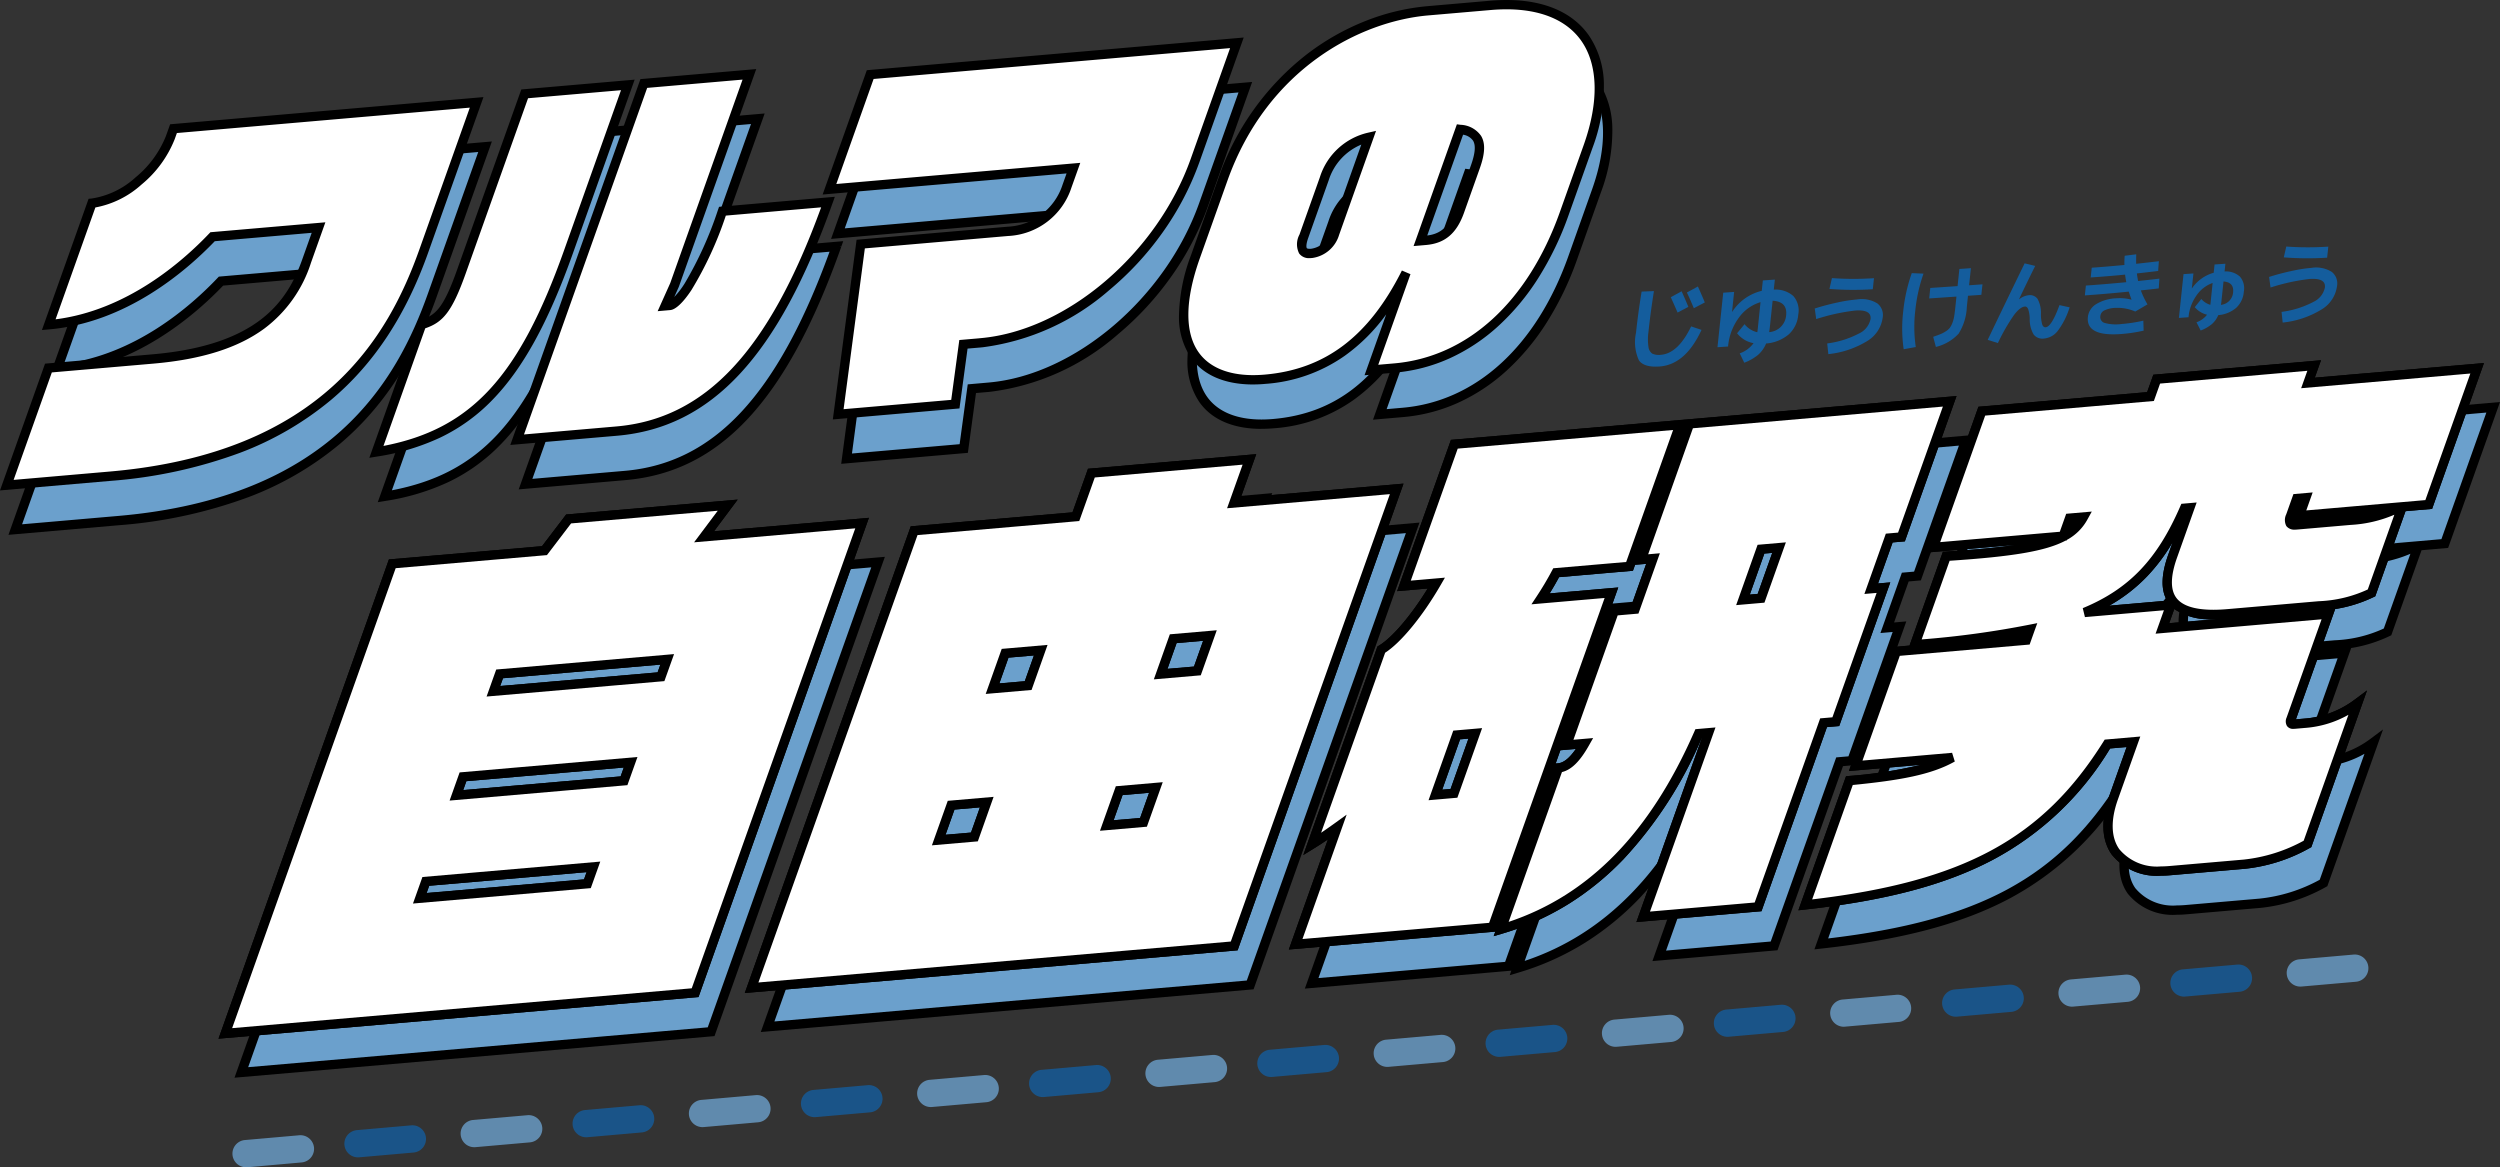 <svg xmlns="http://www.w3.org/2000/svg" width="268.215" height="125.234" viewBox="0 0 268.215 125.234">
  <rect x="0" y="0" width="268.215" height="125.234" fill="#333333" stroke="none"/>
  <g id="Group_136784" data-name="Group 136784" transform="translate(-179.935 -124.635)">
    <g id="Group_135275" data-name="Group 135275" transform="translate(204.873 227.04)" opacity="0.8">
      <path id="パス_156998" data-name="パス 156998" d="M-1.038,24.6a1.463,1.463,0,0,1-1.456-1.335,1.463,1.463,0,0,1,1.329-1.586l5.831-.513a1.463,1.463,0,1,1,.256,2.915L-.909,24.6C-.952,24.6-1,24.6-1.038,24.6ZM23.45,22.447a1.463,1.463,0,0,1-.127-2.921l5.831-.513a1.463,1.463,0,0,1,.256,2.915l-5.831.513C23.537,22.445,23.493,22.447,23.45,22.447Zm24.489-2.154a1.463,1.463,0,0,1-.127-2.921l5.831-.513a1.463,1.463,0,1,1,.256,2.915l-5.831.513C48.025,20.291,47.982,20.293,47.939,20.293Zm24.489-2.154a1.463,1.463,0,0,1-.127-2.921l5.831-.513a1.463,1.463,0,0,1,.256,2.915l-5.831.513C72.514,18.137,72.471,18.139,72.428,18.139Zm24.489-2.154a1.463,1.463,0,0,1-.127-2.921l5.831-.513a1.463,1.463,0,1,1,.256,2.915l-5.831.513C97,15.982,96.96,15.984,96.917,15.984Zm24.489-2.154a1.463,1.463,0,0,1-.127-2.921l5.831-.513a1.463,1.463,0,0,1,.256,2.915l-5.831.513C121.492,13.828,121.448,13.83,121.405,13.83Zm24.489-2.154a1.463,1.463,0,0,1-.127-2.921l5.831-.513a1.463,1.463,0,1,1,.256,2.915l-5.831.513C145.98,11.674,145.937,11.676,145.894,11.676Zm24.489-2.154a1.463,1.463,0,0,1-.127-2.921l5.831-.513A1.463,1.463,0,0,1,176.344,9l-5.831.513C170.469,9.519,170.426,9.521,170.383,9.521Zm24.489-2.154a1.463,1.463,0,0,1-.127-2.921l5.831-.513a1.463,1.463,0,0,1,.256,2.915L195,7.361Q194.936,7.367,194.872,7.367Zm24.489-2.154a1.463,1.463,0,0,1-.127-2.921l5.831-.513a1.463,1.463,0,1,1,.257,2.915l-5.831.513Q219.425,5.213,219.361,5.213Z" transform="translate(2.5 -1.773)" fill="#6ba0cc"/>
      <path id="パス_156999" data-name="パス 156999" d="M-2.552,22.713a1.463,1.463,0,0,1-1.456-1.335,1.463,1.463,0,0,1,1.329-1.586l5.831-.513a1.463,1.463,0,1,1,.257,2.915l-5.831.513Q-2.488,22.713-2.552,22.713Zm24.489-2.156a1.463,1.463,0,0,1-.127-2.921l5.831-.513a1.463,1.463,0,1,1,.257,2.915l-5.831.513Q22,20.557,21.937,20.557ZM46.425,18.4A1.463,1.463,0,0,1,46.3,15.48l5.831-.513a1.463,1.463,0,1,1,.257,2.915l-5.831.513C46.512,18.4,46.468,18.4,46.425,18.4Zm24.489-2.156a1.463,1.463,0,0,1-.127-2.921l5.831-.513a1.463,1.463,0,1,1,.257,2.915l-5.831.513C71,16.243,70.957,16.245,70.914,16.245ZM95.4,14.089a1.463,1.463,0,0,1-.127-2.921l5.831-.513a1.463,1.463,0,1,1,.257,2.915l-5.831.513C95.489,14.087,95.445,14.089,95.4,14.089Zm24.489-2.156a1.463,1.463,0,0,1-.127-2.921L125.6,8.5a1.463,1.463,0,1,1,.257,2.915l-5.831.513C119.977,11.931,119.934,11.933,119.891,11.933ZM144.38,9.777a1.463,1.463,0,0,1-.127-2.921l5.831-.513a1.463,1.463,0,1,1,.257,2.915l-5.831.513C144.466,9.775,144.423,9.777,144.38,9.777Zm24.489-2.156a1.463,1.463,0,0,1-.127-2.921l5.831-.513a1.463,1.463,0,1,1,.257,2.915L169,7.616C168.955,7.62,168.911,7.621,168.868,7.621Zm24.489-2.156a1.463,1.463,0,0,1-.127-2.921l5.831-.513a1.463,1.463,0,0,1,.257,2.915l-5.831.513Q193.422,5.466,193.357,5.466Z" transform="translate(16.023 -0.949)" fill="#145d9d"/>
    </g>
    <g id="Group_135305" data-name="Group 135305" transform="translate(180.666 125.135)">
      <g id="Group_135302" data-name="Group 135302" transform="translate(0.001 0)">
        <path id="Union_546" data-name="Union 546" d="M4.467,38.983l11.194-.969c11.026-.954,14.69-5.4,16.5-10.5l1.283-3.6L22.071,24.9c-3.52,3.714-9.771,8.77-17.578,9.445L9.133,21.3c3.311-.286,7.231-3.737,8.4-7.031l.345-.965L50.4,10.481,44.732,26.43c-4,11.242-12.21,22.3-33.62,24.157h0L0,51.552ZM44.5,34.324c1.874-.589,2.768-1.472,4.269-5.692L55.552,9.57l11.069-.962-6.37,17.924c-5.173,14.539-10.8,19.835-20.6,21.452ZM68.336,8.459l11.33-.981-8.032,22.58-1.008,2.257.513-.043c.515-.047,2.666-1.766,5.6-10.021l.032-.091L88.1,21.177C82.461,37.036,75.555,44.872,65.432,45.751l-10.686.926ZM91.612,25.684,107.4,24.318a7.013,7.013,0,0,0,6.34-4.852l.688-1.931L88.255,19.8,92.628,7.5l39.34-3.407L127.487,16.7c-3.84,10.806-13.918,18.791-23.009,19.58h0l-1.846.161-.871,6.418-12.57,1.087Zm35.889,1.4,2.965-8.349C134.481,7.45,143.871,1.4,152.452.655l6.688-.577c10-.868,13.909,5.563,10.5,15.137l-2.559,7.207c-3.517,9.884-10.262,15.875-18.2,16.561l-2.49.216,3.718-10.453c-4,7.969-9.252,10.937-15.129,11.443q-.657.057-1.28.057C127.663,40.246,124.27,36.174,127.5,27.089Zm13.85-8.439-2.2,6.195c-.578,1.625.028,1.911.845,1.84a3,3,0,0,0,2.46-2.128l3.667-10.324A6.586,6.586,0,0,0,141.351,18.65Zm10.885,5.059c-.2.569-.408,1.143-.581,1.625l.558-.047c1.634-.141,2.85-.888,3.646-3.129l1.7-4.789c.781-2.2.644-3.674-1.66-3.984ZM88.1,21.177h0Zm.025-.062-.019.062A.364.364,0,0,1,88.122,21.116Zm.007-.024c0,.008,0,.016-.007.024Z" transform="translate(0.906 4.762)" fill="#6ba0cc"/>
        <path id="Union_546_-_Outline" data-name="Union 546 - Outline" d="M-.732,52.118,4.1,38.513l11.514-1C26.947,36.535,30.1,31.827,31.69,27.35l1.022-2.871-10.409.9c-3.153,3.292-9.542,8.75-17.766,9.461l-.775.067L8.77,20.829l.32-.028a9,9,0,0,0,4.723-2.27,11.034,11.034,0,0,0,3.254-4.43l.454-1.268L51.134,9.915,45.2,26.6C42.8,33.353,39.386,38.526,34.772,42.41a33.946,33.946,0,0,1-9.758,5.666,51.178,51.178,0,0,1-13.858,3.008ZM4.831,39.454.732,50.987l10.359-.9C33.927,48.1,40.959,35.538,44.261,26.262L49.67,11.046,18.246,13.774l-.237.663a12.054,12.054,0,0,1-3.548,4.856A10.168,10.168,0,0,1,9.5,21.761l-4.269,12c7.635-.962,13.569-6.139,16.478-9.208l.131-.138,12.337-1.068-1.544,4.336a14.2,14.2,0,0,1-4.967,7.035c-2.834,2.1-6.746,3.341-11.961,3.792Zm34.061,9.162,5.226-14.694.238-.075c1.627-.511,2.439-1.141,3.948-5.382L55.188,9.1,67.352,8.043,60.722,26.7c-2.63,7.392-5.388,12.4-8.679,15.754a19.381,19.381,0,0,1-5.552,3.992,24.845,24.845,0,0,1-6.763,2.032Zm6-13.893L40.406,47.341c9.42-1.814,14.549-7.419,19.374-20.976l6.11-17.191-9.974.867L49.245,28.8C47.757,32.983,46.776,34.075,44.894,34.722Zm9.12,12.52L67.973,7.988,80.4,6.912,72.091,30.261l-.492,1.1a8.933,8.933,0,0,0,1.129-1.473,39.791,39.791,0,0,0,3.543-7.808l.138-.394,12.421-1.076-.219.616v0l-.01,0c0-.014,0-.03,0-.047h-.152l.129.042-.121-.03.142.038h0l.009,0h0l0,.009-.009.03-.019.06h0l-.007.018c-5.808,16.341-12.93,24.021-23.093,24.9ZM68.7,8.929,55.478,46.112l9.911-.859c9.569-.831,16.365-8.092,21.974-23.51l-10.226.886a38.965,38.965,0,0,1-3.687,7.985c-.883,1.337-1.687,2.1-2.264,2.155l-1.361.114,1.346-3.011L78.934,8.043ZM88.611,44.5l2.558-19.276,16.215-1.4a6.511,6.511,0,0,0,5.879-4.5l.005-.015.427-1.2L87.524,20.369,92.265,7.031l40.435-3.5-4.742,13.338a31.072,31.072,0,0,1-4,7.63,32.706,32.706,0,0,1-5.686,6.133,25.57,25.57,0,0,1-13.75,6.147l-1.45.126-.871,6.418Zm3.443-18.349L89.766,43.393l11.55-1,.871-6.418,2.269-.2c9.252-.815,18.948-9.085,22.56-19.247l4.221-11.872L92.992,7.971l-4,11.267,26.172-2.269-.947,2.657a7.527,7.527,0,0,1-6.784,5.191Zm41.649,14.6h0c-3.034,0-5.338-.993-6.664-2.872a7.765,7.765,0,0,1-1.284-4.486,19.169,19.169,0,0,1,1.276-6.466L130,18.573a28.692,28.692,0,0,1,9.447-13.225,26.135,26.135,0,0,1,6.336-3.6A23.657,23.657,0,0,1,152.408.157L159.1-.42c.612-.053,1.215-.08,1.79-.08,4.031,0,7.086,1.31,8.834,3.788a9.491,9.491,0,0,1,1.62,5.273,18.811,18.811,0,0,1-1.229,6.822l-2.559,7.207a33.447,33.447,0,0,1-3.261,6.762,25.234,25.234,0,0,1-4.317,5.171,20.019,20.019,0,0,1-5.189,3.429,18.008,18.008,0,0,1-5.86,1.53l-3.264.283,2.324-6.535a19.48,19.48,0,0,1-4.445,4.444,16.834,16.834,0,0,1-8.515,3.013C134.579,40.726,134.134,40.745,133.7,40.745ZM160.887.5c-.547,0-1.12.026-1.7.076l-6.688.577c-7.256.631-17.256,5.659-21.557,17.754l-2.965,8.349c-1.579,4.44-1.62,7.911-.117,10.041,1.13,1.6,3.152,2.448,5.847,2.448v0c.4,0,.818-.019,1.237-.055,6.506-.561,11.185-4.109,14.725-11.169l.918.392-3.458,9.72,1.715-.149c7.865-.68,14.343-6.6,17.771-16.231l2.559-7.207c1.649-4.632,1.554-8.6-.266-11.184C167.351,1.663,164.579.5,160.887.5Zm-21.1,26.695a1.3,1.3,0,0,1-1.138-.5,2.189,2.189,0,0,1,.033-2.02l2.2-6.186a7.086,7.086,0,0,1,5.133-4.745l.886-.2L142.93,24.71a3.5,3.5,0,0,1-2.872,2.47l-.021,0C139.947,27.191,139.862,27.195,139.782,27.195Zm5.531-12.181a6.143,6.143,0,0,0-3.485,3.785l-.006.018-2.2,6.195c-.306.861-.174,1.085-.158,1.108s.123.075.321.075c.048,0,.1,0,.157-.007a2.493,2.493,0,0,0,2.034-1.768l.01-.03ZM150.92,25.9l.263-.733c.1-.269.2-.566.313-.875l.268-.75,3.8-10.7.4.054a2.807,2.807,0,0,1,2.192,1.182c.625,1.025.227,2.468-.128,3.465l-1.7,4.789c-.787,2.217-2.044,3.284-4.074,3.459Zm5.311-11.946-3.525,9.925-.268.751-.05.139c1.119-.138,2.237-.631,3-2.775l1.7-4.789c.448-1.26.518-2.114.216-2.609A1.6,1.6,0,0,0,156.232,13.952Z" transform="translate(0.906 4.762)"/>
        <g id="Group_135301" data-name="Group 135301" transform="translate(23.441 38.715)">
          <path id="Union_547" data-name="Union 547" d="M17.913,21.27l16.326-1.413,2.593-3.4L53.9,14.979l-2.535,3.393L68.314,16.9,50.4,67.287,0,71.656Zm3.594,34.074-.643,1.811L38.846,55.6l.647-1.81ZM25.5,44.121l-.705,1.988,17.981-1.558.709-1.988ZM29.43,33.079l-.666,1.868,17.98-1.558.666-1.868ZM73.9,17.721l17.354-1.5,1.665-4.675,16.955-1.47L108.2,14.746l17.469-1.517L108.235,62.268,56.46,66.755ZM77.864,47.17l-1.326,3.741,3.826-.333,1.324-3.738ZM95.9,45.607l-1.332,3.74,3.941-.34,1.328-3.741ZM83.661,30.866l-1.348,3.8,3.82-.333,1.349-3.8ZM101.7,29.3l-1.349,3.8,3.941-.344,1.348-3.8Zm17.6,20.225c-.892.643-1.842,1.294-2.7,1.823l7.417-20.868c1.684-1,4.047-3.917,5.913-7.141l-3.478.3,5.4-15.2,24.2-2.1-5.4,15.2-7.877.686c-.51.958-1.064,1.9-1.666,2.8l7.6-.659-12.761,35.89L114.828,62.1Zm12.811-9.891-2.285,6.433,2-.172,2.285-6.434Zm10.92,3.535c.855-.077,1.769-.777,2.816-2.623l-1.942.165,5.111-14.378,2.226-.191,1.932-5.437-1.255.111L157.09,6.261,185,3.841l-5.177,14.554-1.31.115-1.932,5.437,1.312-.114L172.784,38.21l-1.313.114-7.027,19.753L152.12,59.147l7.021-19.754-1.083.091c-4.388,10.009-10.917,17.943-21.181,20.983ZM164.759,19.7l-1.931,5.438,1.938-.169,1.935-5.436Zm9.485,24.839c5.215-.509,8.572-1.084,11.065-2.488l-10.392.9,4.366-12.272,13.93-1.21c.122-.349.267-.758.413-1.168a99.028,99.028,0,0,1-12.365,1.639l3.366-9.468c10.419-.675,13.319-1.662,14.722-4.224l-1.481.13-.684,1.93-13.931,1.206L188.444,4.9l18.1-1.565.666-1.869L224.1,0l-.666,1.868L241.591.3,236.4,14.91l-2.853.249-3.285,9.232a14.277,14.277,0,0,1-5.643,1.4l-9.761.846c-5.935.513-7.516-1.727-5.939-6.168l1.853-5.2-.571.049c-2.474,5.709-5.536,9.033-10.725,11.185l9.244-.8c-.31.88-.621,1.754-.892,2.515l17.808-1.547L221.62,37.942c-.169.467.018.562.363.535l1.085-.1a10.757,10.757,0,0,0,5.682-2.136l-5.36,15.082a17.5,17.5,0,0,1-6.8,2.175l-7.991.693c-4.737.41-7.995-2.256-6.02-7.807l2.141-6.02-2.8.242c-6.784,10.843-15.942,15.431-32.415,17.257Zm48-30.272-.666,1.868c-.332.934.08,1.019.712.961L228,16.6a13.227,13.227,0,0,0,5.319-1.424l-10.791.934.686-1.93Z" transform="translate(1.719 4.187)" fill="#6ba0cc"/>
          <path id="Union_547_-_Outline" data-name="Union 547 - Outline" d="M224.837-.565,224.171,1.3,242.323-.27l-5.564,15.651-2.853.249-3.247,9.125-.187.089a15.083,15.083,0,0,1-4.117,1.279l-4.211,11.839.889-.078a10.205,10.205,0,0,0,5.416-2.038l1.324-.99L223.8,51.672l-.163.092a18.112,18.112,0,0,1-7,2.237h-.007l-7.991.693c-.329.028-.656.043-.971.043a6.2,6.2,0,0,1-5.285-2.272c-.758-1.074-1.421-3.029-.277-6.244l1.881-5.287-1.774.153a32.484,32.484,0,0,1-12.632,11.976c-5.072,2.665-11.433,4.35-20.018,5.3l-.794.088,5.115-14.381.316-.031a49.137,49.137,0,0,0,7.735-1.2l-7.745.67,4.734-13.307,1.77-.154,3.577-10.062.329-.021c3.172-.205,5.581-.435,7.458-.718l-9.531.825,5.559-15.648,18.1-1.565L206.845,1Zm-2.131,3,.666-1.868-15.8,1.372L206.9,3.806l-18.1,1.565-4.823,13.576,12.836-1.112.684-1.93,2.732-.24-.449.82a5.446,5.446,0,0,1-2.215,2.221l-.025.069-.122.011c-2.16,1.147-5.809,1.72-12.438,2.16l-3,8.437a98.988,98.988,0,0,0,11.54-1.575l.861-.17-.348.981c-.127.357-.251.708-.357,1.012l-.107.305-13.932,1.21-4,11.236,9.617-.833.289.934c-2.552,1.438-5.959,2.023-10.946,2.519L170.243,57.28c16.239-1.915,24.754-6.55,31.252-16.935l.132-.211,3.82-.33-2.4,6.752c-.792,2.225-.739,4.069.152,5.332a5.243,5.243,0,0,0,4.468,1.848c.287,0,.585-.013.885-.039l7.987-.692a17.091,17.091,0,0,0,6.444-2.023l4.8-13.512a11.084,11.084,0,0,1-4.677,1.41l-1.079.1c-.054,0-.1.006-.142.006a.794.794,0,0,1-.7-.315.982.982,0,0,1-.038-.895L224.9,27.227l-17.809,1.547.261-.733c.214-.6.429-1.206.633-1.782l-8.471.736-.235-.96c4.957-2.056,7.987-5.22,10.458-10.921l.119-.274L211.5,14.7l-2.114,5.936c-.688,1.938-.721,3.367-.1,4.248s1.968,1.324,4.006,1.324c.467,0,.978-.024,1.518-.07l9.787-.848a13.845,13.845,0,0,0,5.259-1.262l2.853-8.016a13.734,13.734,0,0,1-4.68,1.09l-5.7.494c-.116.011-.217.016-.307.016a1.065,1.065,0,0,1-.9-.383,1.394,1.394,0,0,1-.014-1.259l.774-2.171,2.063-.18-.686,1.931,10.017-.867h0l2.761-.241L240.86.86ZM208.319,25.226c-.679-1.164-.638-2.78.124-4.926l.478-1.343a19.9,19.9,0,0,1-2.707,3.627,17.563,17.563,0,0,1-4.1,3.182Zm4.974,1.981a6.628,6.628,0,0,1-4.2-1.084c-.172.486-.354,1-.539,1.52l5.064-.44Q213.454,27.207,213.293,27.207ZM185.735,3.275,180.19,18.865l-1.31.115-1.564,4.4,1.312-.114-5.479,15.414-1.313.114-7.027,19.753-13.42,1.164,7.022-19.756H158.4a44.437,44.437,0,0,1-8.364,12.978,30.685,30.685,0,0,1-5.867,4.8,29.024,29.024,0,0,1-7.145,3.209l-.942.279.172-.485L114.1,62.661l4.2-11.822c-.513.349-1,.666-1.437.938l-1.212.75,7.955-22.382.156-.092c1.417-.838,3.462-3.244,5.237-6.128l-3.28.285,5.771-16.233,25.3-2.193h0Zm-6.273,14.649,4.809-13.518L157.453,6.732l-4.8,13.52,1.255-.111-2.3,6.474-2.226.191L144.633,40.15l2.114-.179-.468.825c-.952,1.678-1.875,2.586-2.878,2.822l-5.716,16.072c8.642-2.881,15.164-9.567,19.915-20.405l.119-.272,2.153-.182-7.02,19.752,11.23-.974,7.027-19.753,1.313-.114L177.164,24.4l-1.312.114,2.3-6.473Zm-29.169,3.151,5.034-14.161-23.108,2-5.035,14.161,3.66-.318-.481.832c-1.927,3.33-4.234,6.133-5.933,7.223l-6.864,19.313c.458-.309.942-.647,1.439-1.006l1.3-.939L115.56,61.53l20.027-1.736L147.98,24.941l-7.856.681.574-.864c.574-.865,1.127-1.794,1.641-2.761l.128-.24Zm.582,4.6,1.564-4.4-1.192.105-.226.636-7.928.69c-.324.6-.661,1.18-1.009,1.742l7.359-.638-.729,2.05ZM142.728,42.7l.256-.023c.612-.055,1.242-.562,1.913-1.543l-1.662.141ZM110.6,9.506l-1.665,4.675L126.4,12.664,108.6,62.738,55.729,67.32l17.8-50.07,17.354-1.5,1.665-4.675Zm-3.129,5.806,1.665-4.675-15.86,1.375-1.665,4.675-17.354,1.5-17.067,48,50.68-4.392,17.07-48Zm-52.506-.927-2.535,3.393,16.614-1.441L50.765,67.758l-51.5,4.463L17.55,20.8l16.426-1.421,2.593-3.4Zm-4.671,4.582,2.535-3.393L37.1,16.94l-2.593,3.4-16.226,1.4L.732,71.091l49.307-4.274,17.544-49.35Zm117.138,0-2.3,6.472L162.1,25.7l2.3-6.474ZM164.4,24.5l1.566-4.4-.847.073-1.563,4.4Zm-58.036,3.894-1.715,4.835-5.036.44,1.717-4.834Zm-2.443,3.9.98-2.763-2.844.249-.981,2.763Zm-15.71-2.321L86.5,34.8l-4.915.429L83.3,30.4ZM85.77,33.861l.981-2.763-2.726.238-.98,2.763ZM48.143,30.956l-1.036,2.9L28.032,35.512l1.036-2.9Zm-1.762,1.963.3-.832L29.793,33.549l-.3.833ZM134.838,38.9l-2.653,7.469-3.093.266,2.653-7.468Zm-3.38,6.528,1.918-5.4-.9.078-1.918,5.4ZM44.216,42l-1.079,3.023L24.062,46.674l1.072-3.023Zm-1.8,2.083.34-.952L25.862,44.592l-.338.952Zm58.159.621-1.7,4.777-5.036.435,1.7-4.776Zm-2.423,3.836.961-2.705-2.842.246-.964,2.7ZM82.419,46.275l-1.691,4.773-4.92.428L77.5,46.7ZM80,50.108l.957-2.7-2.73.235-.958,2.705ZM40.226,53.221l-1.017,2.846L20.134,57.721l1.01-2.847Zm-1.743,1.905.277-.775L21.871,55.815l-.275.775Z" transform="translate(1.719 4.187)"/>
          <g id="Group_135300" data-name="Group 135300" transform="translate(0 0)">
            <path id="Path_157017" data-name="Path 157017" d="M12.744,127.076,30.658,76.693l16.328-1.415,2.59-3.4L66.644,70.4l-2.538,3.391,16.955-1.47L63.148,122.707Zm39.495-17.869-17.984,1.559-.644,1.81,17.981-1.558Zm3.99-11.222L38.245,99.544l-.706,1.986,17.981-1.559Zm3.928-11.043L42.173,88.5l-.665,1.868L59.489,88.81Z" transform="translate(-12.744 -55.42)" fill="#fff"/>
            <path id="Path_157017_-_Outline" data-name="Path 157017 - Outline" d="M12.012,127.642,30.295,76.222,46.723,74.8l2.59-3.4,18.4-1.595L65.176,73.2l16.617-1.44L63.512,123.177ZM31.021,77.163,13.476,126.511l49.309-4.275L80.329,72.889l-17.293,1.5L65.575,71,49.84,72.36l-2.59,3.4Zm1.857,35.979,1.012-2.846,19.081-1.654-1.017,2.847Zm1.739-1.905-.276.775,16.887-1.463.277-.775Zm2.189-9.141,1.075-3.022L56.962,97.42l-1.08,3.022Zm1.8-2.081-.338.951L55.156,99.5l.34-.951Zm2.168-9.08,1.034-2.9,19.08-1.654-1.038,2.9Zm1.761-1.963-.3.832,16.886-1.464.3-.832Z" transform="translate(-12.744 -55.42)"/>
            <path id="Path_157018" data-name="Path 157018" d="M12.744,127.076,30.658,76.693l16.328-1.415,2.59-3.4L66.644,70.4l-2.538,3.391,16.955-1.47L63.148,122.707Zm39.495-17.869-17.984,1.559-.644,1.81,17.981-1.558Zm3.99-11.222L38.245,99.544l-.706,1.986,17.981-1.559Zm3.928-11.043L42.173,88.5l-.665,1.868L59.489,88.81Z" transform="translate(-12.744 -55.42)" fill="#fff"/>
            <path id="Path_157018_-_Outline" data-name="Path 157018 - Outline" d="M12.012,127.642,30.295,76.222,46.723,74.8l2.59-3.4,18.4-1.595L65.176,73.2l16.617-1.44L63.512,123.177ZM31.021,77.163,13.476,126.511l49.309-4.275L80.329,72.889l-17.293,1.5L65.575,71,49.84,72.36l-2.59,3.4Zm1.857,35.979,1.012-2.846,19.081-1.654-1.017,2.847Zm1.739-1.905-.276.775,16.887-1.463.277-.775Zm2.189-9.141,1.075-3.022L56.962,97.42l-1.08,3.022Zm1.8-2.081-.338.951L55.156,99.5l.34-.951Zm2.168-9.08,1.034-2.9,19.08-1.654-1.038,2.9Zm1.761-1.963-.3.832,16.886-1.464.3-.832Z" transform="translate(-12.744 -55.42)"/>
            <path id="Path_157019" data-name="Path 157019" d="M84.2,120.873l17.438-49.037,17.352-1.5,1.666-4.676,16.955-1.47-1.666,4.676,17.467-1.515-17.436,49.037Zm25.228-19.917-3.824.331-1.327,3.74,3.826-.331Zm5.8-16.306-3.824.332-1.349,3.8,3.824-.331Zm12.354,14.734-3.938.341-1.331,3.74,3.94-.341Zm5.8-16.307-3.94.341-1.349,3.8,3.94-.341Z" transform="translate(-27.737 -54.115)" fill="#fff"/>
            <path id="Path_157019_-_Outline" data-name="Path 157019 - Outline" d="M83.468,121.438l17.806-50.073,17.352-1.5,1.666-4.676,18.05-1.565L136.676,68.3l17.466-1.515-17.8,50.073ZM102,72.306l-17.069,48,50.68-4.393,17.068-48-17.467,1.515,1.666-4.676-15.859,1.375L119.353,70.8Zm1.545,33.286,1.7-4.775,4.918-.426-1.692,4.775Zm2.422-3.835-.96,2.7,2.731-.236.958-2.7Zm15.609,2.273,1.7-4.776,5.033-.436-1.7,4.776ZM124,100.2l-.962,2.7,2.845-.246.961-2.7Zm-14.683-10.85,1.717-4.834,4.918-.427-1.716,4.835Zm2.444-3.893-.981,2.763,2.73-.236.981-2.763Zm15.593,2.33,1.717-4.834,5.035-.436-1.717,4.834Zm2.444-3.893-.981,2.763,2.845-.246.981-2.763Z" transform="translate(-27.737 -54.115)"/>
            <path id="Path_157020" data-name="Path 157020" d="M84.2,120.873l17.438-49.037,17.352-1.5,1.666-4.676,16.955-1.47-1.666,4.676,17.467-1.515-17.436,49.037Zm25.228-19.917-3.824.331-1.327,3.74,3.826-.331Zm5.8-16.306-3.824.332-1.349,3.8,3.824-.331Zm12.354,14.734-3.938.341-1.331,3.74,3.94-.341Zm5.8-16.307-3.94.341-1.349,3.8,3.94-.341Z" transform="translate(-27.737 -54.115)" fill="#fff"/>
            <path id="Path_157020_-_Outline" data-name="Path 157020 - Outline" d="M83.468,121.438l17.806-50.073,17.352-1.5,1.666-4.676,18.05-1.565L136.676,68.3l17.466-1.515-17.8,50.073ZM102,72.306l-17.069,48,50.68-4.393,17.068-48-17.467,1.515,1.666-4.676-15.859,1.375L119.353,70.8Zm1.545,33.286,1.7-4.775,4.918-.426-1.692,4.775Zm2.422-3.835-.96,2.7,2.731-.236.958-2.7Zm15.609,2.273,1.7-4.776,5.033-.436-1.7,4.776ZM124,100.2l-.962,2.7,2.845-.246.961-2.7Zm-14.683-10.85,1.717-4.834,4.918-.427-1.716,4.835Zm2.444-3.893-.981,2.763,2.73-.236.981-2.763Zm15.593,2.33,1.717-4.834,5.035-.436-1.717,4.834Zm2.444-3.893-.981,2.763,2.845-.246.981-2.763Z" transform="translate(-27.737 -54.115)"/>
            <path id="Path_157021" data-name="Path 157021" d="M186.017,74.692q-.763,1.438-1.666,2.805l7.6-.659-12.763,35.887-21.12,1.83,4.468-12.566c-.894.645-1.843,1.294-2.7,1.821l7.419-20.865c1.681-1,4.045-3.918,5.913-7.141l-3.481.3,5.406-15.2,24.2-2.1-5.4,15.2Zm-8.673,17.234-2,.174-2.285,6.431,2-.174Zm37.363-1.143-7.025,19.754-12.327,1.068,7.025-19.754-1.085.094c-4.389,10.01-10.915,17.94-21.181,20.982l6.153-17.3c.855-.075,1.769-.778,2.814-2.623l-1.941.168L192.249,78.8l2.228-.193,1.933-5.436-1.256.109,5.172-14.557L228.24,56.3l-5.176,14.554-1.312.115-1.934,5.435,1.314-.113-5.112,14.378Zm-4.771-18.79-1.941.168-1.93,5.436,1.94-.169Z" transform="translate(-43.236 -52.461)" fill="#fff"/>
            <path id="Path_157021_-_Outline" data-name="Path 157021 - Outline" d="M228.972,55.737l-5.544,15.59-1.313.115-1.565,4.4,1.314-.113-5.48,15.413-1.314.113-7.025,19.754-13.422,1.163,7.025-19.754h-.015a44.435,44.435,0,0,1-8.364,12.977,30.687,30.687,0,0,1-5.867,4.8,29.049,29.049,0,0,1-7.146,3.21l-.943.279.173-.486-22.151,1.919,4.2-11.822c-.514.35-1,.666-1.438.937l-1.21.748,7.956-22.375.156-.092c1.414-.838,3.459-3.244,5.237-6.128l-3.282.285,5.774-16.234ZM222.7,70.386l4.807-13.519-26.819,2.325-4.8,13.521,1.256-.109-2.3,6.471-2.227.193L187.87,92.612l2.113-.182-.468.826c-.951,1.68-1.873,2.588-2.877,2.822L180.92,112.15c8.643-2.883,15.165-9.568,19.916-20.4l.119-.272,2.155-.187-7.025,19.754,11.232-.973,7.025-19.755,1.314-.113L220.4,76.857l-1.314.113,2.3-6.47Zm-29.17,3.153,5.035-14.162-23.108,2-5.037,14.162,3.664-.319-.482.832c-1.93,3.33-4.237,6.133-5.933,7.223L160.8,102.589c.458-.309.942-.647,1.44-1.005l1.3-.938L158.8,113.99l20.025-1.735L191.217,77.4l-7.853.681.57-.863c.588-.889,1.14-1.819,1.641-2.764l.128-.24Zm.582,4.6,1.564-4.4-1.192.1-.228.641-7.928.687c-.319.59-.657,1.173-1.011,1.745l7.361-.639-.729,2.05Zm-8.149,17.022.258-.023c.6-.053,1.241-.57,1.908-1.541l-1.66.143Zm24.7-23.728-2.3,6.47-3.035.265,2.3-6.472Zm-3.026,5.53,1.563-4.4-.846.073-1.562,4.4Zm-29.565,14.4-2.654,7.467-3.093.269,2.653-7.467Zm-3.381,6.526,1.918-5.4-.9.079-1.917,5.4Z" transform="translate(-43.236 -52.461)"/>
            <path id="Path_157022" data-name="Path 157022" d="M186.017,74.692q-.763,1.438-1.666,2.805l7.6-.659-12.763,35.887-21.12,1.83,4.468-12.566c-.894.645-1.843,1.294-2.7,1.821l7.419-20.865c1.681-1,4.045-3.918,5.913-7.141l-3.481.3,5.406-15.2,24.2-2.1-5.4,15.2Zm-8.673,17.234-2,.174-2.285,6.431,2-.174Zm37.363-1.143-7.025,19.754-12.327,1.068,7.025-19.754-1.085.094c-4.389,10.01-10.915,17.94-21.181,20.982l6.153-17.3c.855-.075,1.769-.778,2.814-2.623l-1.941.168L192.249,78.8l2.228-.193,1.933-5.436-1.256.109,5.172-14.557L228.24,56.3l-5.176,14.554-1.312.115-1.934,5.435,1.314-.113-5.112,14.378Zm-4.771-18.79-1.941.168-1.93,5.436,1.94-.169Z" transform="translate(-43.236 -52.461)" fill="#fff"/>
            <path id="Path_157022_-_Outline" data-name="Path 157022 - Outline" d="M228.972,55.737l-5.544,15.59-1.313.115-1.565,4.4,1.314-.113-5.48,15.413-1.314.113-7.025,19.754-13.422,1.163,7.025-19.754h-.015a44.435,44.435,0,0,1-8.364,12.977,30.687,30.687,0,0,1-5.867,4.8,29.049,29.049,0,0,1-7.146,3.21l-.943.279.173-.486-22.151,1.919,4.2-11.822c-.514.35-1,.666-1.438.937l-1.21.748,7.956-22.375.156-.092c1.414-.838,3.459-3.244,5.237-6.128l-3.282.285,5.774-16.234ZM222.7,70.386l4.807-13.519-26.819,2.325-4.8,13.521,1.256-.109-2.3,6.471-2.227.193L187.87,92.612l2.113-.182-.468.826c-.951,1.68-1.873,2.588-2.877,2.822L180.92,112.15c8.643-2.883,15.165-9.568,19.916-20.4l.119-.272,2.155-.187-7.025,19.754,11.232-.973,7.025-19.755,1.314-.113L220.4,76.857l-1.314.113,2.3-6.47Zm-29.17,3.153,5.035-14.162-23.108,2-5.037,14.162,3.664-.319-.482.832c-1.93,3.33-4.237,6.133-5.933,7.223L160.8,102.589c.458-.309.942-.647,1.44-1.005l1.3-.938L158.8,113.99l20.025-1.735L191.217,77.4l-7.853.681.57-.863c.588-.889,1.14-1.819,1.641-2.764l.128-.24Zm.582,4.6,1.564-4.4-1.192.1-.228.641-7.928.687c-.319.59-.657,1.173-1.011,1.745l7.361-.639-.729,2.05Zm-8.149,17.022.258-.023c.6-.053,1.241-.57,1.908-1.541l-1.66.143Zm24.7-23.728-2.3,6.47-3.035.265,2.3-6.472Zm-3.026,5.53,1.563-4.4-.846.073-1.562,4.4Zm-29.565,14.4-2.654,7.467-3.093.269,2.653-7.467Zm-3.381,6.526,1.918-5.4-.9.079-1.917,5.4Z" transform="translate(-43.236 -52.461)"/>
            <path id="Path_157023" data-name="Path 157023" d="M291.3,66.6l-3.284,9.234a14.3,14.3,0,0,1-5.643,1.4l-9.759.846c-5.937.514-7.518-1.727-5.94-6.168l1.851-5.2-.571.05c-2.472,5.71-5.537,9.034-10.726,11.183l9.247-.8c-.311.877-.624,1.753-.895,2.513l17.81-1.544-4.014,11.277c-.168.469.02.565.363.536l1.085-.094a10.767,10.767,0,0,0,5.682-2.136l-5.361,15.08a17.531,17.531,0,0,1-6.8,2.177l-7.99.692c-4.737.411-8-2.254-6.021-7.805l2.142-6.02-2.8.243c-6.786,10.84-15.942,15.43-32.415,17.255L232,95.979c5.216-.509,8.573-1.083,11.066-2.489l-10.389.9,4.363-12.274,13.93-1.207c.124-.351.269-.76.416-1.169a99.668,99.668,0,0,1-12.367,1.64l3.367-9.469c10.42-.676,13.316-1.664,14.723-4.223l-1.485.129-.685,1.929-13.929,1.207L246.2,56.342l18.1-1.568.665-1.868,16.9-1.465-.665,1.868,18.152-1.573-5.2,14.616Zm-11.017.955.685-1.93-.97.085-.664,1.867c-.333.936.079,1.017.709.962l5.71-.495a13.254,13.254,0,0,0,5.319-1.425Z" transform="translate(-57.754 -51.441)" fill="#fff"/>
            <path id="Path_157023_-_Outline" data-name="Path 157023 - Outline" d="M282.591,50.876l-.665,1.868,18.151-1.573-5.564,15.651-2.853.247L288.415,76.2l-.187.089a14.911,14.911,0,0,1-4.117,1.281L279.9,89.4l.89-.077a10.219,10.219,0,0,0,5.417-2.038l1.323-.987-5.977,16.811-.163.092a17.907,17.907,0,0,1-7,2.238h-.007l-7.99.692c-.33.029-.657.043-.973.043a6.2,6.2,0,0,1-5.284-2.271c-.758-1.074-1.421-3.028-.278-6.243l1.881-5.287-1.774.154A32.5,32.5,0,0,1,247.332,104.5c-5.073,2.666-11.434,4.35-20.018,5.3l-.794.088,5.113-14.38.316-.031a49.1,49.1,0,0,0,7.738-1.2l-7.744.671,4.732-13.309,1.771-.154,3.577-10.06.328-.021c3.174-.206,5.585-.436,7.463-.72l-9.538.827,5.562-15.647,18.1-1.569.665-1.868Zm-2.13,3,.665-1.868-15.8,1.37-.665,1.868-18.1,1.568-4.826,13.575,12.834-1.112.685-1.929L258,67.11l-.451.82a5.46,5.46,0,0,1-2.221,2.22l-.024.067-.117.01c-2.161,1.148-5.809,1.721-12.439,2.162l-3,8.438a99.643,99.643,0,0,0,11.543-1.577l.863-.17-.3.829c-.146.409-.291.818-.415,1.168l-.107.3L237.4,82.587l-4,11.238,9.614-.834.289.934c-2.55,1.439-5.958,2.023-10.946,2.52L228,108.72c16.236-1.913,24.75-6.547,31.252-16.933l.132-.211,3.82-.331L260.8,98c-.791,2.225-.739,4.069.152,5.331a5.243,5.243,0,0,0,4.467,1.848c.288,0,.586-.013.887-.039l7.986-.692a17.136,17.136,0,0,0,6.443-2.025l4.8-13.51a11.076,11.076,0,0,1-4.678,1.411l-1.08.094c-.053,0-.1.007-.146.007a.789.789,0,0,1-.69-.313.985.985,0,0,1-.04-.9l3.753-10.544-17.81,1.544.261-.733.634-1.78-8.473.734-.234-.96c4.959-2.054,7.989-5.218,10.458-10.92l.118-.274,1.644-.143-2.112,5.937c-.689,1.938-.722,3.368-.1,4.249s1.968,1.324,4.005,1.324c.468,0,.979-.024,1.52-.071l9.786-.848a13.676,13.676,0,0,0,5.259-1.26l2.851-8.017a13.765,13.765,0,0,1-4.68,1.091l-5.7.494c-.116.01-.215.015-.3.015a1.067,1.067,0,0,1-.906-.383,1.4,1.4,0,0,1-.014-1.26l.771-2.17,2.065-.18-.685,1.93,10.015-.868h0l2.761-.239,4.827-13.58ZM266.076,76.668c-.68-1.165-.639-2.781.124-4.928l.479-1.346a19.889,19.889,0,0,1-2.71,3.632,17.549,17.549,0,0,1-4.1,3.181Zm4.972,1.979a6.626,6.626,0,0,1-4.2-1.083l-.541,1.519,5.062-.439Q271.207,78.647,271.048,78.647Z" transform="translate(-57.754 -51.441)"/>
            <path id="Path_157024" data-name="Path 157024" d="M291.3,66.6l-3.284,9.234a14.3,14.3,0,0,1-5.643,1.4l-9.759.846c-5.937.514-7.518-1.727-5.94-6.168l1.851-5.2-.571.05c-2.472,5.71-5.537,9.034-10.726,11.183l9.247-.8c-.311.877-.624,1.753-.895,2.513l17.81-1.544-4.014,11.277c-.168.469.02.565.363.536l1.085-.094a10.767,10.767,0,0,0,5.682-2.136l-5.361,15.08a17.531,17.531,0,0,1-6.8,2.177l-7.99.692c-4.737.411-8-2.254-6.021-7.805l2.142-6.02-2.8.243c-6.786,10.84-15.942,15.43-32.415,17.255L232,95.979c5.216-.509,8.573-1.083,11.066-2.489l-10.389.9,4.363-12.274,13.93-1.207c.124-.351.269-.76.416-1.169a99.668,99.668,0,0,1-12.367,1.64l3.367-9.469c10.42-.676,13.316-1.664,14.723-4.223l-1.485.129-.685,1.929-13.929,1.207L246.2,56.342l18.1-1.568.665-1.868,16.9-1.465-.665,1.868,18.152-1.573-5.2,14.616Zm-11.017.955.685-1.93-.97.085-.664,1.867c-.333.936.079,1.017.709.962l5.71-.495a13.254,13.254,0,0,0,5.319-1.425Z" transform="translate(-57.754 -51.441)" fill="#fff"/>
            <path id="Path_157024_-_Outline" data-name="Path 157024 - Outline" d="M282.591,50.876l-.665,1.868,18.151-1.573-5.564,15.651-2.853.247L288.415,76.2l-.187.089a14.911,14.911,0,0,1-4.117,1.281L279.9,89.4l.89-.077a10.219,10.219,0,0,0,5.417-2.038l1.323-.987-5.977,16.811-.163.092a17.907,17.907,0,0,1-7,2.238h-.007l-7.99.692c-.33.029-.657.043-.973.043a6.2,6.2,0,0,1-5.284-2.271c-.758-1.074-1.421-3.028-.278-6.243l1.881-5.287-1.774.154A32.5,32.5,0,0,1,247.332,104.5c-5.073,2.666-11.434,4.35-20.018,5.3l-.794.088,5.113-14.38.316-.031a49.1,49.1,0,0,0,7.738-1.2l-7.744.671,4.732-13.309,1.771-.154,3.577-10.06.328-.021c3.174-.206,5.585-.436,7.463-.72l-9.538.827,5.562-15.647,18.1-1.569.665-1.868Zm-2.13,3,.665-1.868-15.8,1.37-.665,1.868-18.1,1.568-4.826,13.575,12.834-1.112.685-1.929L258,67.11l-.451.82a5.46,5.46,0,0,1-2.221,2.22l-.024.067-.117.01c-2.161,1.148-5.809,1.721-12.439,2.162l-3,8.438a99.643,99.643,0,0,0,11.543-1.577l.863-.17-.3.829c-.146.409-.291.818-.415,1.168l-.107.3L237.4,82.587l-4,11.238,9.614-.834.289.934c-2.55,1.439-5.958,2.023-10.946,2.52L228,108.72c16.236-1.913,24.75-6.547,31.252-16.933l.132-.211,3.82-.331L260.8,98c-.791,2.225-.739,4.069.152,5.331a5.243,5.243,0,0,0,4.467,1.848c.288,0,.586-.013.887-.039l7.986-.692a17.136,17.136,0,0,0,6.443-2.025l4.8-13.51a11.076,11.076,0,0,1-4.678,1.411l-1.08.094c-.053,0-.1.007-.146.007a.789.789,0,0,1-.69-.313.985.985,0,0,1-.04-.9l3.753-10.544-17.81,1.544.261-.733.634-1.78-8.473.734-.234-.96c4.959-2.054,7.989-5.218,10.458-10.92l.118-.274,1.644-.143-2.112,5.937c-.689,1.938-.722,3.368-.1,4.249s1.968,1.324,4.005,1.324c.468,0,.979-.024,1.52-.071l9.786-.848a13.676,13.676,0,0,0,5.259-1.26l2.851-8.017a13.765,13.765,0,0,1-4.68,1.091l-5.7.494c-.116.01-.215.015-.3.015a1.067,1.067,0,0,1-.906-.383,1.4,1.4,0,0,1-.014-1.26l.771-2.17,2.065-.18-.685,1.93,10.015-.868h0l2.761-.239,4.827-13.58ZM266.076,76.668c-.68-1.165-.639-2.781.124-4.928l.479-1.346a19.889,19.889,0,0,1-2.71,3.632,17.549,17.549,0,0,1-4.1,3.181Zm4.972,1.979a6.626,6.626,0,0,1-4.2-1.083l-.541,1.519,5.062-.439Q271.207,78.647,271.048,78.647Z" transform="translate(-57.754 -51.441)"/>
          </g>
        </g>
        <path id="Union_548" data-name="Union 548" d="M4.466,38.985l11.2-.971c11.023-.957,14.687-5.4,16.495-10.5l1.282-3.6L22.076,24.9c-3.524,3.71-9.77,8.766-17.581,9.444L9.136,21.3c3.307-.286,7.228-3.736,8.4-7.032l.344-.963,32.522-2.821L44.734,26.428c-4,11.246-12.213,22.3-33.619,24.159h0L0,51.551Zm40.042-4.663c1.872-.585,2.768-1.471,4.266-5.693L55.558,9.57l11.067-.959L60.254,26.532c-5.17,14.537-10.8,19.838-20.6,21.453ZM68.341,8.459l11.325-.983L71.64,30.057l-1.012,2.257.511-.044c.52-.044,2.67-1.764,5.605-10.023l.03-.085L88.1,21.18C82.464,37.036,75.558,44.871,65.436,45.75l-10.683.926ZM91.611,25.686l15.79-1.367a7.008,7.008,0,0,0,6.339-4.852l.689-1.931L88.258,19.8,92.63,7.5l39.342-3.411L127.491,16.7c-3.844,10.808-13.918,18.792-23.011,19.578l0,0-1.846.16-.868,6.42L89.2,43.948Zm35.891,1.4,2.969-8.348C134.484,7.45,143.87,1.4,152.45.657l6.694-.578c10-.868,13.909,5.564,10.5,15.137l-2.561,7.2c-3.517,9.886-10.263,15.876-18.2,16.565L146.4,39.2l3.718-10.452c-4,7.965-9.255,10.935-15.13,11.442-.435.038-.861.057-1.274.057C127.667,40.247,124.272,36.175,127.5,27.088Zm13.855-8.44-2.2,6.194c-.579,1.627.03,1.916.844,1.842a3,3,0,0,0,2.463-2.128l3.665-10.323A6.582,6.582,0,0,0,141.357,18.648Zm10.879,5.059c-.2.575-.4,1.141-.578,1.628l.56-.048c1.627-.141,2.85-.886,3.646-3.128l1.7-4.785c.782-2.2.641-3.677-1.659-3.988Zm-64.1-2.617-.035.089S88.115,21.135,88.135,21.09Z" transform="translate(0 0)" fill="#fff"/>
        <path id="Union_548_-_Outline" data-name="Union 548 - Outline" d="M-.732,52.116,4.1,38.515l11.522-1c11.328-.983,14.479-5.691,16.067-10.166l1.021-2.87-10.4.9c-3.158,3.291-9.555,8.747-17.769,9.46l-.775.067L8.773,20.827l.32-.028a8.991,8.991,0,0,0,4.72-2.27A11.042,11.042,0,0,0,17.068,14.1l.452-1.266L51.137,9.917,45.205,26.6c-2.4,6.757-5.817,11.93-10.432,15.815a33.946,33.946,0,0,1-9.758,5.666,51.17,51.17,0,0,1-13.856,3.008ZM4.829,39.456l-4.1,11.53,10.362-.9C33.931,48.1,40.961,35.537,44.263,26.26l5.41-15.212L18.246,13.773l-.236.661a12.062,12.062,0,0,1-3.549,4.857A10.161,10.161,0,0,1,9.5,21.759l-4.27,12c7.626-.964,13.567-6.139,16.481-9.207l.131-.137L34.176,23.35l-1.543,4.336a14.189,14.189,0,0,1-4.966,7.035c-2.833,2.1-6.744,3.34-11.957,3.792Zm34.064,9.161,5.227-14.7.238-.074c1.59-.5,2.444-1.157,3.944-5.383L55.195,9.1,67.356,8.045,60.725,26.7c-2.629,7.392-5.386,12.4-8.677,15.755a19.381,19.381,0,0,1-5.553,3.993,24.832,24.832,0,0,1-6.765,2.032Zm6-13.9L40.408,47.342c9.422-1.813,14.552-7.417,19.374-20.978L65.893,9.176l-9.972.864L49.245,28.8C47.759,32.985,46.778,34.076,44.9,34.721Zm9.124,12.521L67.977,7.988,80.4,6.911l-8.3,23.35-.493,1.1a8.9,8.9,0,0,0,1.128-1.472,39.783,39.783,0,0,0,3.542-7.811l.134-.388,12.424-1.077-.234.657h0l-.032.082C82.761,37.689,75.64,45.366,65.479,46.248ZM68.7,8.929,55.485,46.111l9.908-.859c9.569-.831,16.365-8.091,21.973-23.507l-10.228.886a38.933,38.933,0,0,1-3.685,7.982c-.884,1.339-1.691,2.1-2.271,2.154l-1.357.118,1.351-3.015L78.934,8.041ZM88.618,44.5l2.55-19.278,16.217-1.4a6.5,6.5,0,0,0,5.878-4.5l.006-.016.427-1.2L87.526,20.37l4.74-13.338L132.7,3.526l-4.741,13.339a31.1,31.1,0,0,1-4,7.631,32.706,32.706,0,0,1-5.686,6.133,25.677,25.677,0,0,1-13.537,6.124h0l-.216.022-1.447.125-.868,6.42Zm3.436-18.351L89.773,43.4l11.548-1,.868-6.42,2.031-.176.216-.022c9.256-.8,18.965-9.074,22.583-19.247l4.22-11.874L92.993,7.973l-4,11.267,26.173-2.269-.948,2.656a7.52,7.52,0,0,1-6.783,5.191Zm41.658,14.6c-3.037,0-5.344-.994-6.671-2.874a7.767,7.767,0,0,1-1.285-4.486,19.171,19.171,0,0,1,1.274-6.467L130,18.573a28.687,28.687,0,0,1,9.443-13.225,26.115,26.115,0,0,1,6.334-3.6,23.637,23.637,0,0,1,6.63-1.585L159.1-.42c.613-.053,1.215-.08,1.79-.08,4.03,0,7.084,1.31,8.832,3.788a9.494,9.494,0,0,1,1.621,5.274,18.806,18.806,0,0,1-1.228,6.822l-2.561,7.2a33.444,33.444,0,0,1-3.261,6.763,25.239,25.239,0,0,1-4.318,5.171,20.029,20.029,0,0,1-5.19,3.43,18.021,18.021,0,0,1-5.859,1.531l-3.262.282,2.325-6.537a19.49,19.49,0,0,1-4.447,4.446,16.843,16.843,0,0,1-8.515,3.014C134.584,40.727,134.141,40.747,133.712,40.747ZM160.891.5c-.547,0-1.12.026-1.7.076l-6.694.578c-7.254.629-17.251,5.656-21.551,17.753l-2.969,8.348c-1.578,4.44-1.618,7.912-.115,10.041,1.131,1.6,3.156,2.45,5.854,2.45.4,0,.814-.019,1.23-.055,6.507-.562,11.186-4.11,14.727-11.168l.918.392-3.457,9.72,1.712-.148c7.867-.683,14.344-6.6,17.772-16.234l2.561-7.2c1.648-4.631,1.553-8.6-.268-11.184C167.354,1.663,164.582.5,160.891.5ZM139.78,27.194a1.293,1.293,0,0,1-1.132-.5,2.192,2.192,0,0,1,.033-2.023l2.2-6.185a7.082,7.082,0,0,1,5.13-4.744l.886-.2-3.965,11.166a3.509,3.509,0,0,1-2.875,2.47l-.019,0C139.95,27.19,139.862,27.194,139.78,27.194Zm5.536-12.181a6.132,6.132,0,0,0-3.482,3.783l-.006.019-2.2,6.194c-.307.862-.174,1.088-.158,1.111.032.046.153.074.314.074.049,0,.1,0,.161-.008a2.5,2.5,0,0,0,2.037-1.769l.009-.029ZM150.924,25.9l.264-.734c.181-.5.393-1.1.577-1.625l3.807-10.706.4.054a2.806,2.806,0,0,1,2.191,1.184c.477.782.436,1.884-.127,3.467l-1.7,4.785c-.787,2.216-2.044,3.283-4.074,3.459Zm5.312-11.949-3.529,9.923-.315.891c1.121-.137,2.239-.629,3-2.775l1.7-4.785c.448-1.26.519-2.114.215-2.612A1.6,1.6,0,0,0,156.235,13.951Z" transform="translate(0 0)"/>
      </g>
      <g id="Group_135304" data-name="Group 135304" transform="matrix(1, -0.017, 0.017, 1, 174.563, 27.14)">
        <g id="Group_135303" data-name="Group 135303" transform="translate(0 0)">
          <path id="Path_157029" data-name="Path 157029" d="M.767.445,2.088.414Q1.68,2.725,1.427,4.783A5.673,5.673,0,0,0,1.4,6.395a1,1,0,0,0,.4.723,1.659,1.659,0,0,0,.9.143q1.855-.1,3.315-2.992l1.106.392q-1.783,3.7-4.574,3.85Q.89,8.6.356,7.819A4.677,4.677,0,0,1,.09,4.853Q.349,2.746.767.445M5.752,2.169l-1.167.59q-.3-.739-.7-1.657L5.057.484q.34.783.695,1.685m1.771-.445-1.189.6q-.31-.8-.713-1.7L6.813,0q.482,1.13.71,1.725" transform="translate(0 3.212)" fill="#145d9d"/>
          <path id="Path_157030" data-name="Path 157030" d="M1.887,1.247,1.626,3.374l.02,0A5.226,5.226,0,0,1,4.852,1.18L4.989.067,6.277,0,6.145,1.073a2.873,2.873,0,0,1,2.08.717,2.334,2.334,0,0,1,.5,1.995A3.2,3.2,0,0,1,7.655,5.911a4.256,4.256,0,0,1-2.431.925,3.27,3.27,0,0,1-.879,1.2,5.1,5.1,0,0,1-1.5.822L2.377,7.846a3.083,3.083,0,0,0,1.5-1.067A2.911,2.911,0,0,1,2.128,5.687l.817-.962A2.4,2.4,0,0,0,4.3,5.611c.019-.1.042-.259.069-.482L4.7,2.391a4.431,4.431,0,0,0-2.362,1.64,6.116,6.116,0,0,0-1.2,3.058L0,7.149l.717-5.84ZM5.568,5.623A1.965,1.965,0,0,0,7.423,3.854Q7.6,2.376,6,2.265l-.343,2.8q-.026.206-.088.562" transform="translate(8.801 2.614)" fill="#145d9d"/>
          <path id="Path_157031" data-name="Path 157031" d="M0,3.229q1.179-.354,2.436-.6a15.425,15.425,0,0,1,2.1-.292A3.186,3.186,0,0,1,6.728,2.8a1.577,1.577,0,0,1,.545,1.512A3.46,3.46,0,0,1,5.593,6.8,9.921,9.921,0,0,1,1.375,8.148L1.273,7A10.088,10.088,0,0,0,4.708,5.987a2.192,2.192,0,0,0,1.26-1.534q.125-1.024-1.63-.932a21.677,21.677,0,0,0-4.2.846ZM1.612,1.159,1.9,0A32.322,32.322,0,0,0,6.408.086L6.262,1.269a33.15,33.15,0,0,1-4.65-.11" transform="translate(19.304 2.557)" fill="#145d9d"/>
          <path id="Path_157032" data-name="Path 157032" d="M2.387.5a17.054,17.054,0,0,0-.951,3.953,15.078,15.078,0,0,0-.014,3.905l-1.3.214A15.621,15.621,0,0,1,.139,4.524a17.658,17.658,0,0,1,.989-4.1Zm.7,1.548L6.017,1.9,6.242.065,7.481,0,7.255,1.831,8.69,1.756,8.552,2.879l-1.435.075L6.973,4.137A5.825,5.825,0,0,1,6.044,7,4.9,4.9,0,0,1,3.58,8.384L3.308,7.293q.514-.164.81-.282a3.5,3.5,0,0,0,.58-.3,1.576,1.576,0,0,0,.422-.366,2.24,2.24,0,0,0,.272-.5,3.5,3.5,0,0,0,.2-.69q.07-.371.142-.952l.145-1.182L2.95,3.172Z" transform="translate(28.647 1.745)" fill="#145d9d"/>
          <path id="Path_157033" data-name="Path 157033" d="M5.23.293Q4.368,1.952,3.439,3.831l.017.009a1.974,1.974,0,0,1,1.031-.416.992.992,0,0,1,.946.43,3.123,3.123,0,0,1,.324,1.617,3.882,3.882,0,0,0,.126,1.143q.115.292.349.279.644-.033,1.529-2.35L8.846,4.8A8.252,8.252,0,0,1,7.512,7.326,2.1,2.1,0,0,1,6.047,8.1a1.207,1.207,0,0,1-1.1-.437,3.173,3.173,0,0,1-.4-1.715,3.443,3.443,0,0,0-.153-1.039c-.081-.192-.195-.284-.344-.276q-.5.026-1.175.879A20.121,20.121,0,0,0,1.09,8.5L0,8.14Q1.738,4.654,4.1,0Z" transform="translate(37.797 1.326)" fill="#145d9d"/>
          <path id="Path_157034" data-name="Path 157034" d="M4.974,4.856,5,4.845c-.088-.237-.181-.522-.283-.856Q2.176,4.2,0,4.314L.129,3.26q2.156-.114,4.339-.287c-.058-.362-.1-.634-.112-.816Q2.789,2.29.661,2.4L.789,1.357q1.522-.081,3.51-.234a9.549,9.549,0,0,1,.045-.99L5.591,0q-.029.392-.028,1.018Q6.336.948,8,.783L7.907,1.826q-1.484.155-2.287.227.061.525.122.815,1.53-.138,2.286-.217L7.938,3.7q-1.275.126-1.923.179A8.989,8.989,0,0,0,6.7,5.391L5.38,6.136a4.765,4.765,0,0,0-2.1-.428,2.984,2.984,0,0,0-1.225.256.765.765,0,0,0-.431.6.655.655,0,0,0,.443.739A4.6,4.6,0,0,0,3.9,7.447a16.029,16.029,0,0,0,2.327-.318L6.241,8.2a16.242,16.242,0,0,1-2.474.325q-3.738.2-3.48-1.9A1.849,1.849,0,0,1,1.182,5.28a4.469,4.469,0,0,1,2.225-.6,4.784,4.784,0,0,1,1.568.172" transform="translate(48.298 0.56)" fill="#145d9d"/>
          <path id="Path_157035" data-name="Path 157035" d="M3.923.061,5.084,0l-.1.827a2.233,2.233,0,0,1,1.639.584A1.921,1.921,0,0,1,7.011,3.03a2.618,2.618,0,0,1-.846,1.718A3.375,3.375,0,0,1,4.226,5.5a2.565,2.565,0,0,1-.709.957,4.214,4.214,0,0,1-1.205.66l-.433-.887a2.519,2.519,0,0,0,1.144-.794,2.5,2.5,0,0,1-1.3-.832l.717-.868a1.978,1.978,0,0,0,.958.643l.032-.256L3.681,2.04A3.52,3.52,0,0,0,1.931,3.346a4.775,4.775,0,0,0-.9,2.326L0,5.727.575,1.039,1.639.984l-.2,1.6h.01A4.2,4.2,0,0,1,3.815.947ZM4.851,1.9,4.587,4.058c0,.039-.015.1-.027.178s-.022.134-.026.168A1.454,1.454,0,0,0,5.86,3.09Q5.993,2.008,4.851,1.9" transform="translate(58.345 1.733)" fill="#145d9d"/>
          <path id="Path_157036" data-name="Path 157036" d="M0,3.229q1.179-.354,2.436-.6a15.408,15.408,0,0,1,2.1-.292A3.179,3.179,0,0,1,6.728,2.8a1.577,1.577,0,0,1,.546,1.512A3.458,3.458,0,0,1,5.592,6.8,9.917,9.917,0,0,1,1.374,8.148L1.273,7A10.1,10.1,0,0,0,4.708,5.987a2.192,2.192,0,0,0,1.26-1.534q.125-1.024-1.631-.932a21.688,21.688,0,0,0-4.2.846ZM1.612,1.159,1.9,0A32.313,32.313,0,0,0,6.407.086L6.261,1.269a33.142,33.142,0,0,1-4.649-.11" transform="translate(68.093 0)" fill="#145d9d"/>
        </g>
      </g>
    </g>
  </g>
</svg>
